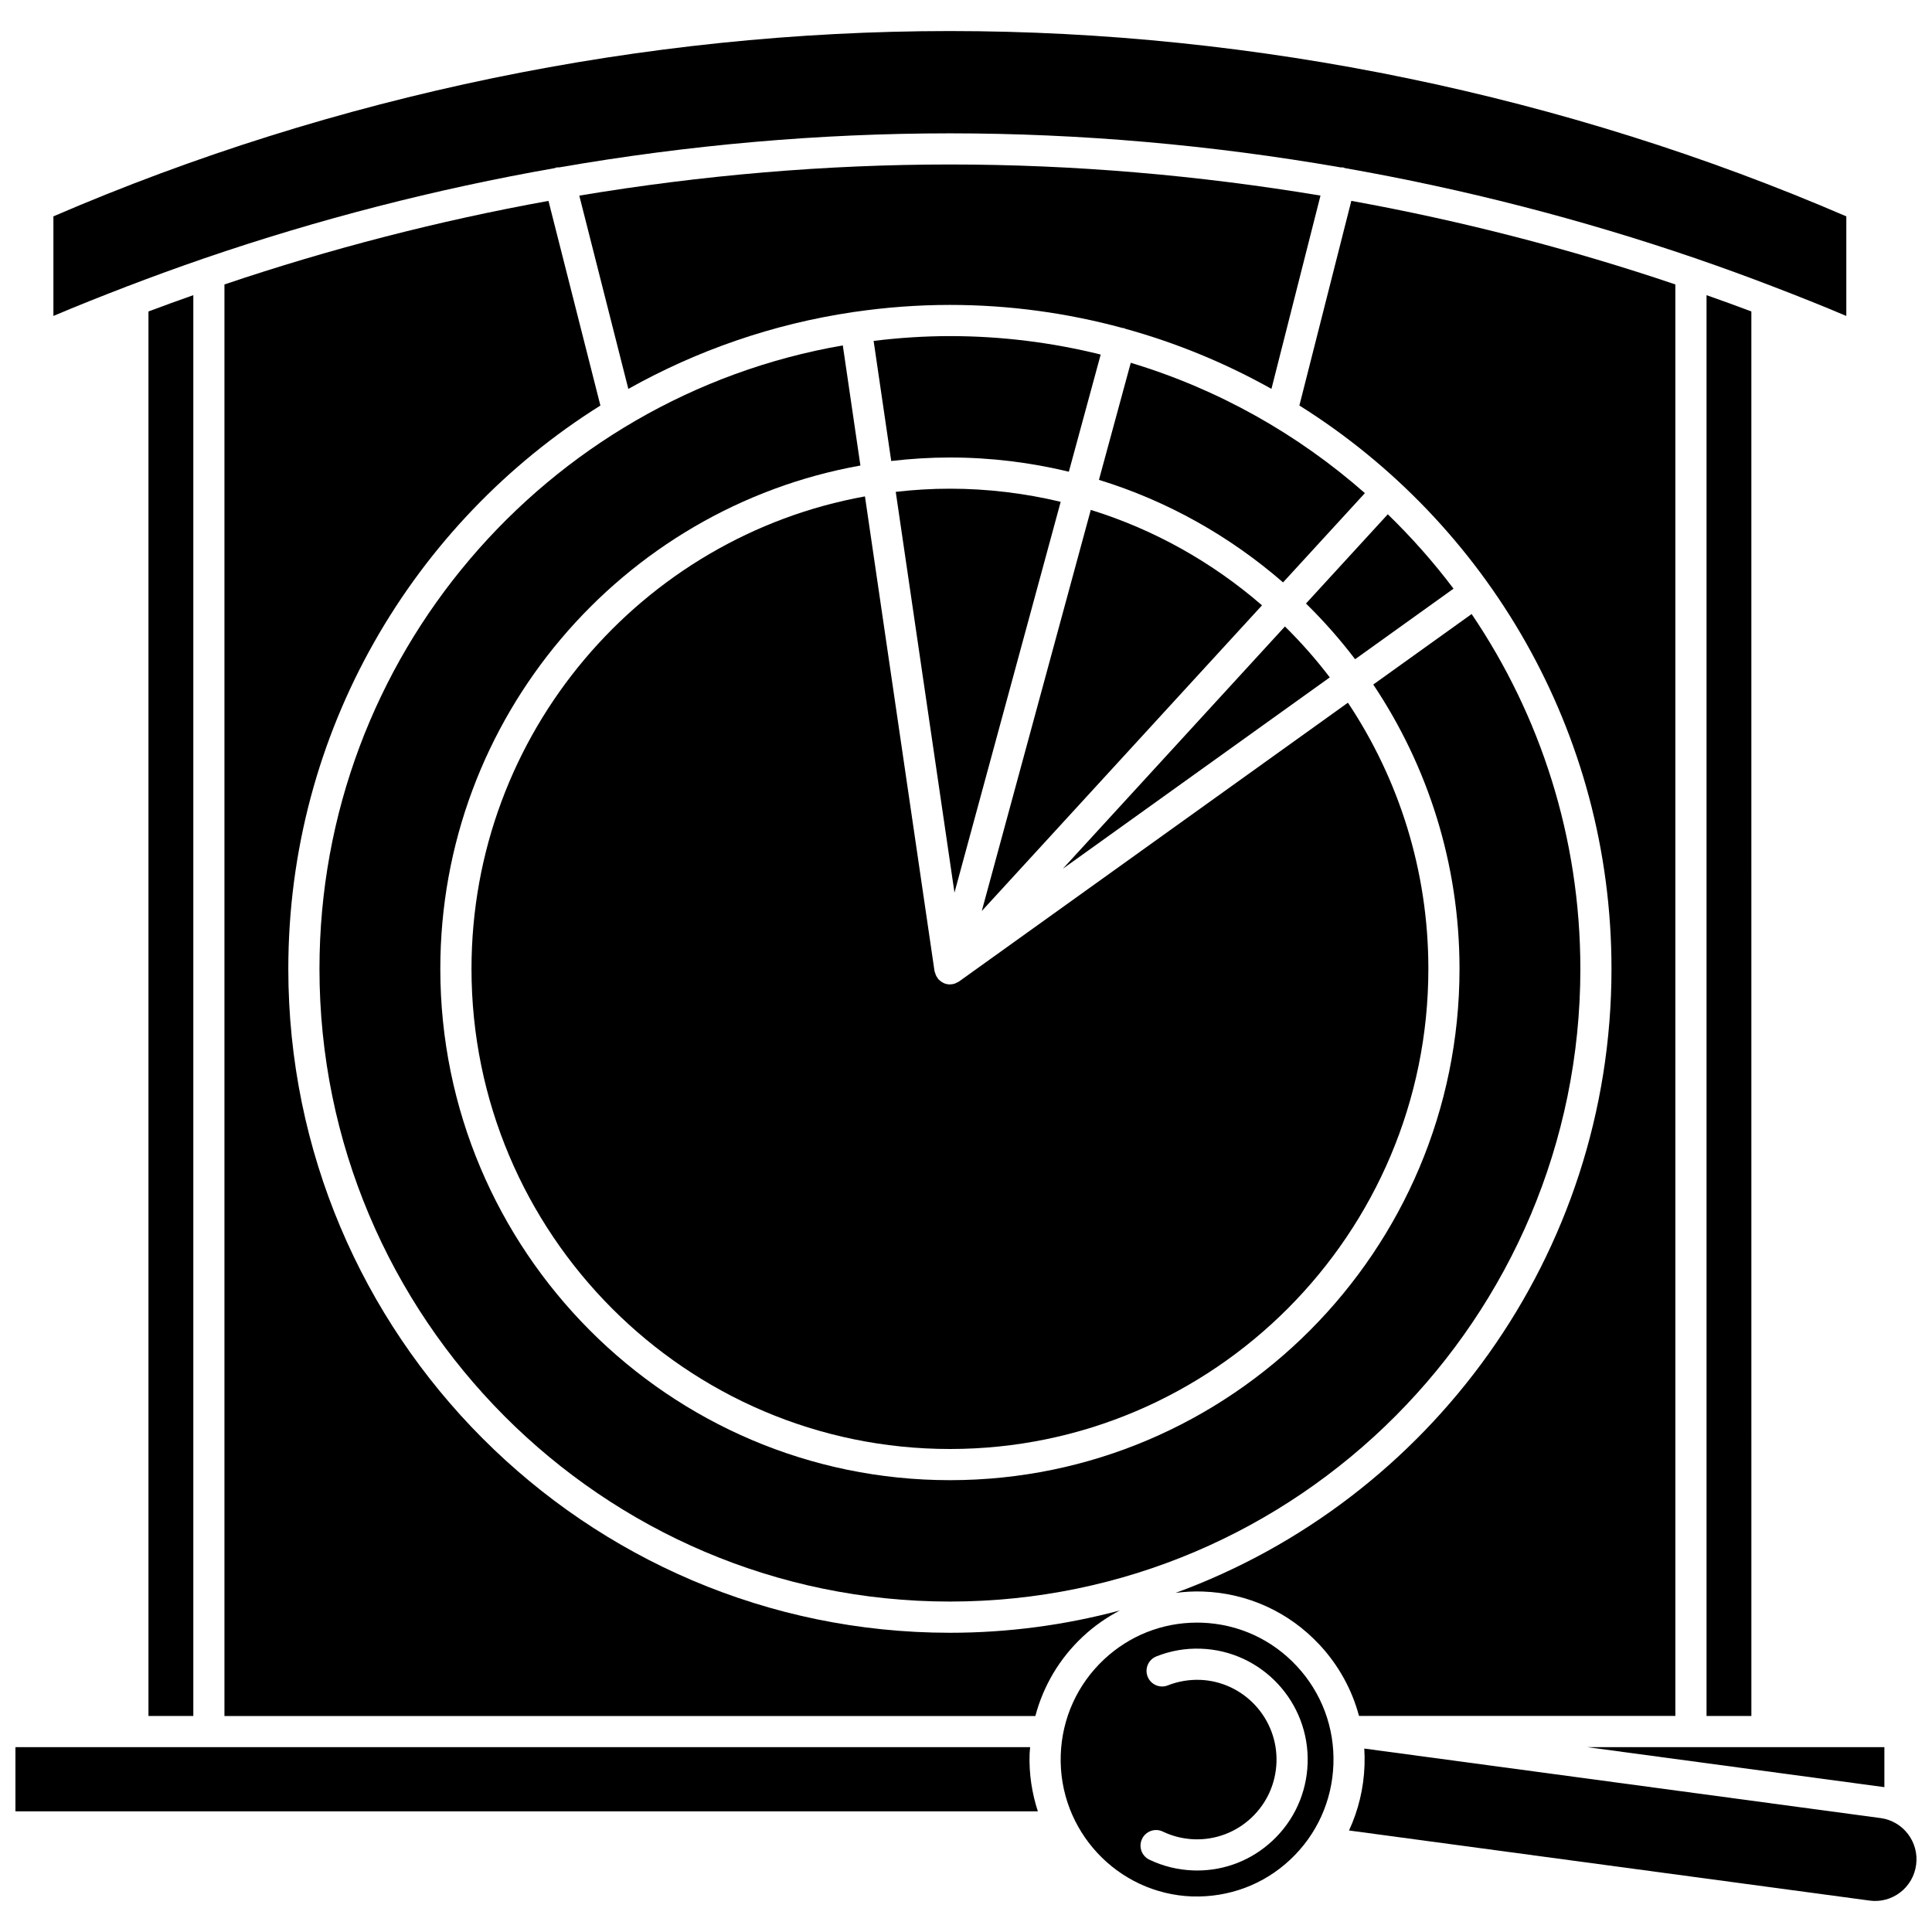 <?xml version="1.0" encoding="UTF-8"?>
<!-- Uploaded to: SVG Repo, www.svgrepo.com, Generator: SVG Repo Mixer Tools -->
<svg width="800px" height="800px" version="1.1" viewBox="144 144 512 512" xmlns="http://www.w3.org/2000/svg">
 <defs>
  <clipPath id="b">
   <path d="m148.09 607h271.91v18h-271.91z"/>
  </clipPath>
  <clipPath id="a">
   <path d="m501 607h150.9v41h-150.9z"/>
  </clipPath>
 </defs>
 <path d="m511.78 280.29-21.68 23.648c4.684 4.598 9.035 9.527 13.02 14.762l26.078-18.695c-5.285-7.023-11.125-13.602-17.418-19.715z"/>
 <path d="m435.23 271.17c18.195 5.594 34.746 14.965 48.793 27.172l21.688-23.656c-17.77-15.633-38.848-27.559-62.047-34.539z"/>
 <path d="m395.73 187.59c-32.758 0-65.68 2.82-98.211 8.25l12.996 51.223c18.129-10.164 38.219-17.199 59.562-20.352 0.055-0.008 0.094-0.047 0.148-0.055 0.066-0.008 0.125 0.016 0.188 0.008 8.273-1.207 16.723-1.859 25.32-1.859 15.848 0 31.203 2.16 45.816 6.133 0.113 0.02 0.215-0.008 0.328 0.02 0.125 0.031 0.215 0.121 0.332 0.164 13.648 3.769 26.633 9.148 38.738 15.934l12.996-51.223c-32.531-5.414-65.453-8.242-98.215-8.242z"/>
 <path d="m268.95 400.75c0 70.168 56.875 127.25 126.79 127.25s126.79-57.082 126.79-127.25c0-26.07-7.863-50.324-21.316-70.527l-103.07 73.887c-0.199 0.141-0.418 0.215-0.629 0.312-0.164 0.078-0.312 0.188-0.488 0.242-0.406 0.133-0.82 0.203-1.238 0.207-0.016 0-0.031 0.008-0.051 0.008h-0.004c-0.082 0-0.164-0.004-0.242-0.008-0.496-0.027-0.965-0.148-1.398-0.34-0.051-0.02-0.09-0.066-0.141-0.09-0.438-0.211-0.82-0.5-1.156-0.848-0.043-0.047-0.102-0.059-0.145-0.105-0.094-0.105-0.129-0.238-0.211-0.352-0.168-0.23-0.316-0.461-0.434-0.727-0.09-0.207-0.152-0.418-0.211-0.633-0.039-0.148-0.121-0.273-0.141-0.426l-18.434-125.8c-59.207 10.695-104.27 62.746-104.27 125.2z"/>
 <path d="m395.73 233.07c-6.844 0-13.578 0.461-20.211 1.273l4.664 31.824c5.106-0.59 10.285-0.926 15.547-0.926 10.855 0 21.402 1.324 31.527 3.766l8.438-31.047c-12.812-3.176-26.191-4.891-39.965-4.891z"/>
 <path d="m404.18 385.43 74.266-81.012c-13.082-11.332-28.469-20.051-45.375-25.289z"/>
 <path d="m484.52 310.02-58.855 64.203 70.742-50.711c-3.644-4.777-7.613-9.285-11.887-13.492z"/>
 <path d="m203.48 219.38v379.38h214.9c2.117-7.977 6.383-15.238 12.555-21.012 2.984-2.801 6.309-5.109 9.844-6.961-14.383 3.84-29.473 5.914-45.043 5.914-96.68 0-175.33-78.926-175.33-175.94 0-62.906 33.094-118.18 82.707-149.29l-13.762-54.234c-29.125 5.266-57.875 12.695-85.867 22.141z"/>
 <path d="m381.38 274.34 15.566 106.21 28.145-103.56c-9.43-2.254-19.254-3.481-29.359-3.481-4.856-0.004-9.637 0.297-14.352 0.836z"/>
 <path d="m177.95 219.79c6.492-2.484 13.023-4.871 19.613-7.133 0.184-0.09 0.375-0.141 0.574-0.203 30.242-10.359 61.387-18.371 92.938-23.91 0.105-0.039 0.188-0.113 0.293-0.141 0.273-0.07 0.539-0.027 0.812-0.043 34.273-5.949 69-9.023 103.55-9.023 34.547 0 69.281 3.074 103.55 9.023 0.273 0.012 0.535-0.027 0.809 0.043 0.105 0.027 0.188 0.102 0.293 0.141 31.555 5.539 62.699 13.555 92.938 23.91 0.199 0.062 0.391 0.113 0.574 0.203 6.582 2.262 13.121 4.648 19.609 7.137 0.195 0.062 0.379 0.125 0.562 0.215 6.453 2.477 12.875 5.027 19.227 7.723v-26.391c-74.453-32.137-156.54-49.113-237.57-49.113-81.023 0-163.11 16.977-237.57 49.109v26.391c6.352-2.695 12.773-5.242 19.227-7.719 0.184-0.094 0.375-0.152 0.566-0.219z"/>
 <g clip-path="url(#b)">
  <path d="m417 607.01h-268.91v17.012h270.95c-1.559-4.797-2.367-9.918-2.184-15.246 0.02-0.598 0.102-1.176 0.145-1.766z"/>
 </g>
 <path d="m195.23 598.75v-376.53c-3.977 1.406-7.945 2.832-11.887 4.32v372.21z"/>
 <path d="m562.81 400.75c0-34.82-10.637-67.191-28.812-94.027l-26.07 18.688c14.426 21.555 22.859 47.477 22.859 75.34 0 74.723-60.586 135.51-135.05 135.51-74.469 0-135.05-60.789-135.05-135.51 0-66.598 48.141-122.09 111.33-133.38l-4.664-31.832c-78.648 13.57-138.69 82.461-138.69 165.21 0 92.457 74.949 167.68 167.07 167.68 92.125-0.004 167.08-75.227 167.08-167.68z"/>
 <g clip-path="url(#a)">
  <path d="m642.38 625.81-136.83-18.422c0.09 1.469 0.117 2.953 0.062 4.445-0.207 6.074-1.633 11.918-4.109 17.266l137.96 18.574c2.875 0.402 5.777-0.379 8.109-2.16 2.328-1.789 3.832-4.383 4.219-7.305 0.82-6.027-3.406-11.59-9.41-12.398z"/>
 </g>
 <path d="m462.49 574.03c-0.43-0.012-0.855-0.02-1.281-0.02-9.184 0-17.887 3.438-24.633 9.754-7.062 6.621-11.133 15.598-11.469 25.289-0.684 20.004 14.961 36.832 34.883 37.527 9.695 0.273 18.852-3.125 25.91-9.734 7.062-6.621 11.133-15.598 11.469-25.289 0.336-9.695-3.113-18.934-9.707-26.023-6.582-7.082-15.523-11.168-25.172-11.504zm18.754 57.758c-5.469 5.125-12.527 7.914-19.98 7.914-0.344 0-0.691-0.008-1.031-0.02-4.07-0.141-7.992-1.102-11.637-2.848-2.055-0.984-2.922-3.453-1.938-5.508 0.988-2.051 3.441-2.938 5.508-1.938 2.617 1.254 5.422 1.941 8.352 2.043 5.527 0.195 10.965-1.812 15.078-5.672 4.113-3.852 6.484-9.082 6.684-14.723 0.402-11.645-8.711-21.449-20.312-21.859-2.863-0.09-5.773 0.395-8.465 1.461-2.117 0.855-4.527-0.191-5.363-2.309-0.848-2.121 0.191-4.523 2.309-5.363 3.75-1.496 7.695-2.191 11.805-2.043 16.152 0.562 28.836 14.199 28.281 30.391-0.273 7.844-3.57 15.117-9.289 20.473z"/>
 <path d="m493.71 579.9c5.043 5.426 8.586 11.875 10.441 18.844h83.836l-0.004-379.37c-27.988-9.445-56.742-16.871-85.867-22.145l-13.766 54.234c49.617 31.109 82.711 86.379 82.711 149.29 0 75.941-48.203 140.79-115.52 165.38 2.379-0.301 4.785-0.453 7.223-0.359 11.863 0.41 22.852 5.426 30.945 14.129z"/>
 <path d="m643.38 607.01h-78.75l78.75 10.605z"/>
 <path d="m596.25 222.22v376.53h11.883l-0.004-372.21c-3.941-1.492-7.902-2.918-11.879-4.32z"/>
</svg>